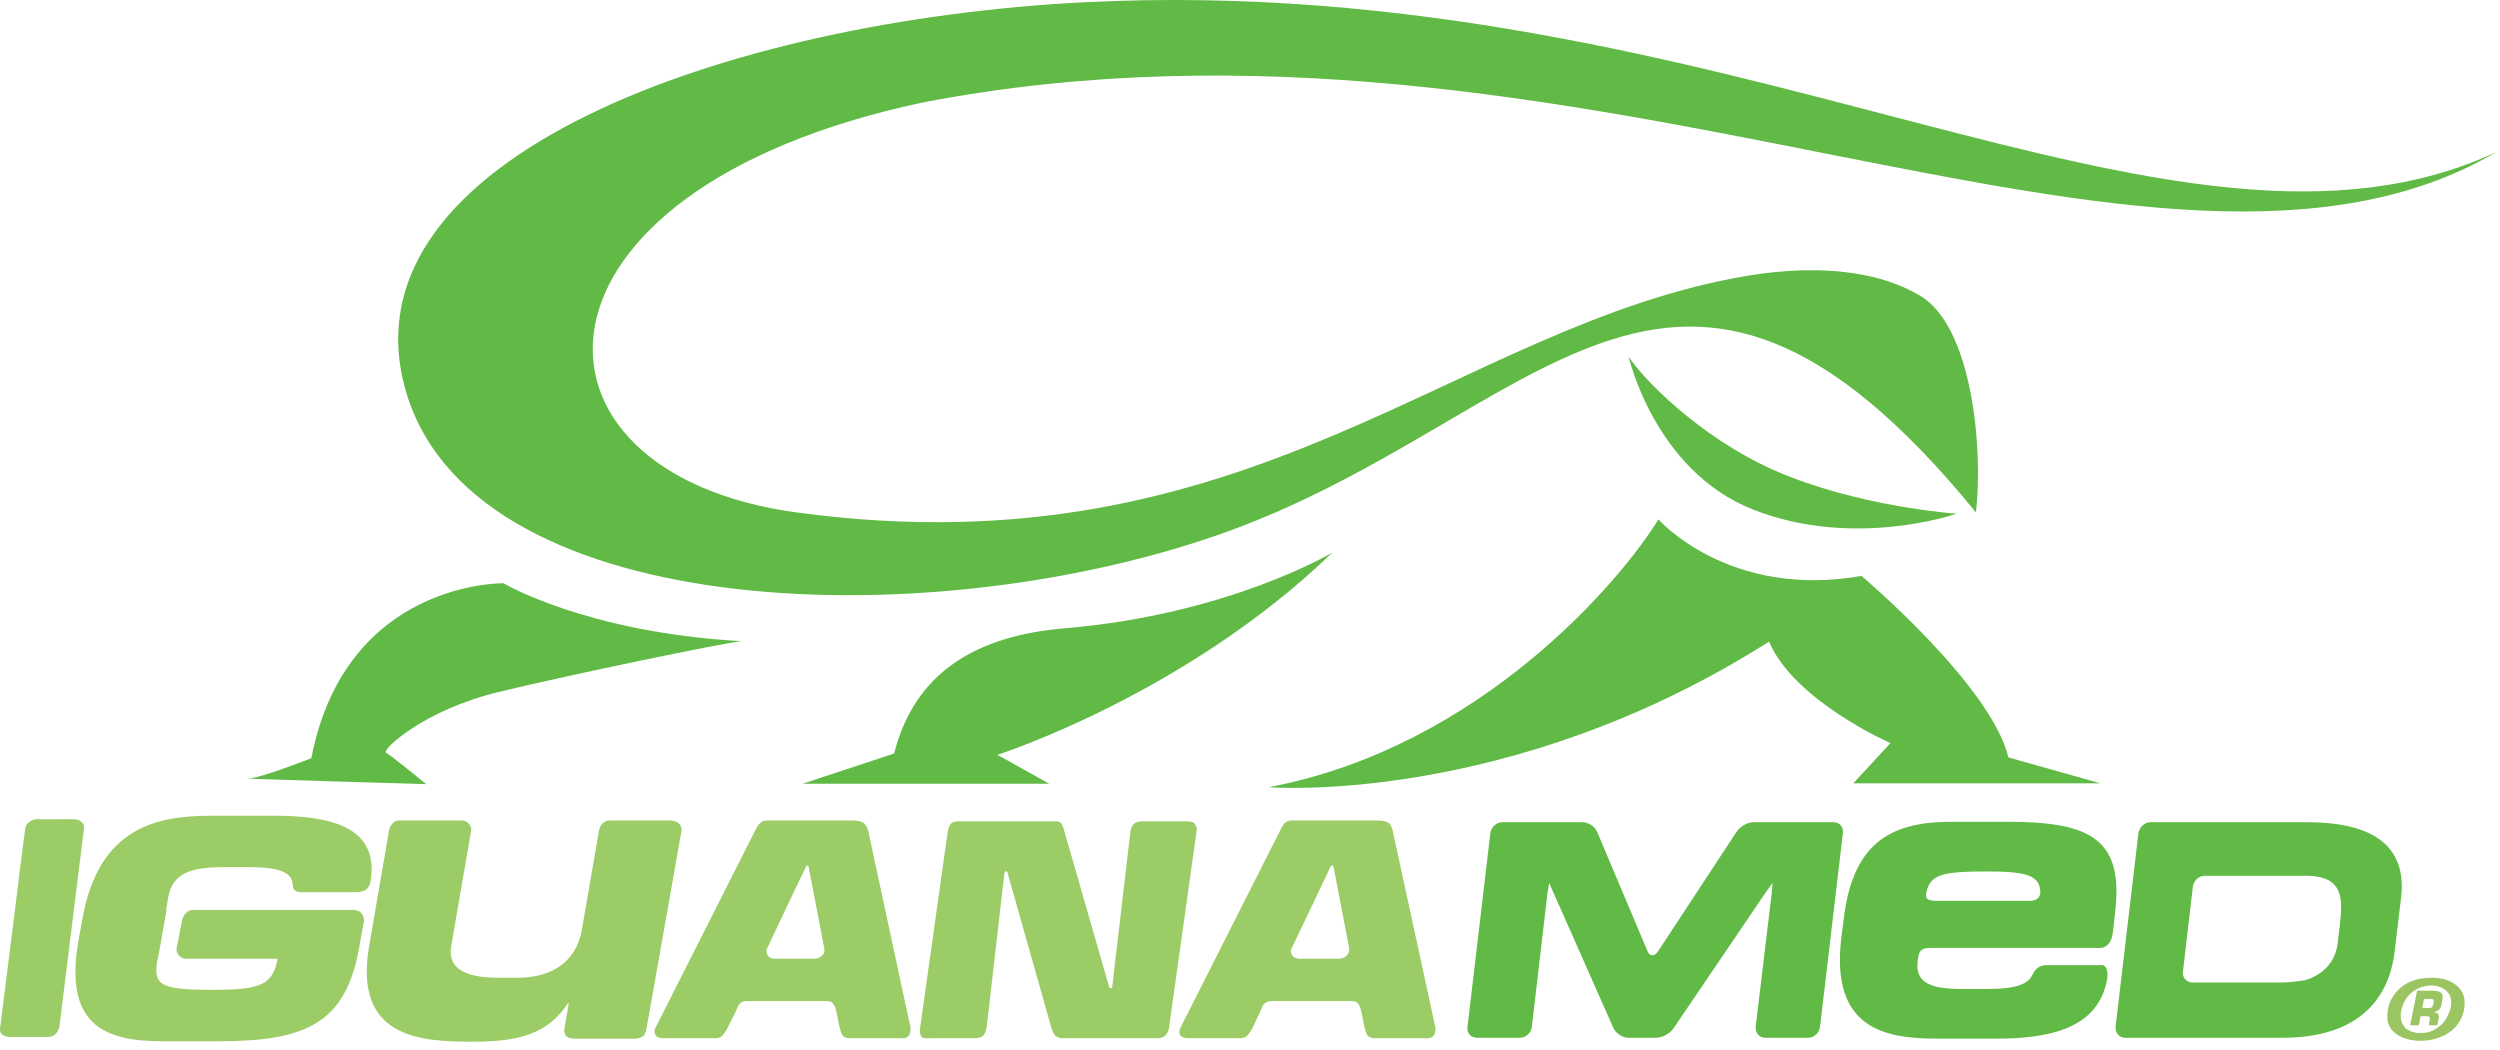 <?xml version="1.0" encoding="UTF-8"?>
<svg xmlns="http://www.w3.org/2000/svg" width="219" height="92" viewBox="0 0 219 92" fill="none">
  <path d="M130.556 72.971C130.632 72.441 131.086 72.025 131.616 72.025H138.618C139.147 72.025 139.715 72.403 139.904 72.857L144.332 83.341C144.522 83.795 144.938 83.795 145.241 83.341L152.129 72.857C152.432 72.403 153.075 72.025 153.605 72.025H160.607C161.137 72.025 161.515 72.441 161.439 72.971L159.434 89.964C159.358 90.494 158.904 90.91 158.374 90.91H154.627C154.135 90.91 153.756 90.494 153.794 89.964L155.195 78.307C155.232 77.778 155.27 77.361 155.27 77.361C155.27 77.361 155.005 77.74 154.665 78.194L146.603 90.078C146.301 90.532 145.619 90.91 145.089 90.91H142.667C142.137 90.91 141.57 90.532 141.343 90.078L136.082 78.194C135.893 77.74 135.703 77.361 135.703 77.361C135.703 77.361 135.628 77.778 135.552 78.307L134.189 89.964C134.114 90.494 133.66 90.91 133.13 90.91H129.383C128.853 90.91 128.474 90.494 128.55 89.964L130.556 72.971Z" fill="#61BA45"></path>
  <path fill-rule="evenodd" clip-rule="evenodd" d="M187.327 72.971C187.403 72.441 187.895 72.025 188.387 72.025H202.087C206.705 72.025 210.944 73.349 210.338 78.61L209.77 83.379C209.203 87.959 206.137 90.91 199.93 90.91H186.154C185.662 90.91 185.283 90.494 185.321 89.964L187.327 72.971ZM191.225 85.12C191.149 85.612 191.528 86.066 192.058 86.066H199.968C200.498 86.066 201.33 85.953 201.86 85.877C201.86 85.877 204.434 85.347 204.774 82.66L204.964 81.07C205.191 78.951 205.456 76.718 202.012 76.718H193.155C192.625 76.718 192.171 77.134 192.096 77.664L191.225 85.12Z" fill="#61BA45"></path>
  <path d="M183.77 84.552H184.224C183.997 84.477 183.77 84.552 183.77 84.552Z" fill="#61BA45"></path>
  <path d="M184.034 83.038H183.656C183.656 83.038 183.807 83.076 184.034 83.038Z" fill="#61BA45"></path>
  <path fill-rule="evenodd" clip-rule="evenodd" d="M168.025 83.947L167.987 84.174C167.76 86.104 169.085 86.634 171.961 86.634H174.081C176.768 86.634 177.676 86.142 178.017 85.423C178.017 85.448 178.017 85.448 178.017 85.423C178.055 85.385 178.055 85.385 178.092 85.309C178.395 84.628 179.001 84.552 179.152 84.552H184.224C184.451 84.628 184.678 84.931 184.602 85.688C183.883 90.002 179.758 90.986 174.875 90.986H169.69C165.111 90.986 160.38 90.116 161.288 82.244L161.515 80.465C162.348 73.501 165.981 71.987 171.015 71.987H175.859C183.202 71.987 186.04 73.539 185.283 79.935L185.094 81.638C184.981 82.736 184.413 83.001 184.034 83.038H168.971C168.441 83.076 168.101 83.19 168.025 83.947ZM169.69 78.913H177.827C178.206 78.913 178.736 78.762 178.736 78.118C178.66 76.642 177.449 76.339 173.967 76.339C170.296 76.339 169.236 76.604 168.82 77.891C168.668 78.534 168.517 78.913 169.69 78.913Z" fill="#61BA45"></path>
  <path d="M2.216 72.517L1.648 76.907V77.02L0.021 89.964C0.021 89.964 -0.093 90.381 0.21 90.645C0.513 90.873 0.967 90.835 0.967 90.835H4.184C4.184 90.835 4.638 90.835 4.865 90.57C5.13 90.343 5.206 89.926 5.206 89.926L7.363 72.517C7.363 72.517 7.439 71.76 6.341 71.76C6.228 71.76 6.303 71.76 5.471 71.76C4.373 71.798 3.162 71.76 3.162 71.76C2.746 71.798 2.33 72.1 2.216 72.517Z" fill="#9BCC65"></path>
  <path d="M87.978 76.529L86.464 89.737C86.464 89.737 86.426 90.494 86.085 90.759C85.783 90.986 85.253 90.948 85.253 90.948H81.544C81.544 90.948 80.938 91.024 80.749 90.835C80.522 90.608 80.598 90.078 80.598 90.078L83.02 72.857C83.02 72.857 83.058 72.479 83.285 72.176C83.512 71.911 83.966 71.949 83.966 71.949H92.292C92.292 71.949 92.784 71.873 92.974 72.138C93.125 72.365 93.239 72.82 93.239 72.82L97.137 86.369C97.137 86.369 97.175 86.558 97.25 86.558C97.326 86.558 97.326 86.558 97.364 86.558C97.44 86.558 97.44 86.369 97.44 86.369L99.029 72.82C99.029 72.82 99.067 72.441 99.332 72.176C99.559 71.949 99.975 71.949 99.975 71.949H103.874C103.874 71.949 104.366 71.911 104.593 72.1C104.933 72.403 104.82 72.82 104.82 72.82L102.398 90.078C102.398 90.078 102.284 90.608 101.981 90.797C101.754 90.948 101.451 90.948 101.451 90.948H93.011C93.011 90.948 92.746 90.948 92.482 90.759C92.254 90.57 92.103 90.04 92.103 90.04L88.281 76.529C88.281 76.529 88.243 76.377 88.205 76.339C88.129 76.302 88.053 76.339 88.016 76.377C88.016 76.415 87.978 76.529 87.978 76.529Z" fill="#9BCC65"></path>
  <path d="M59.706 72.744L56.64 90.078C56.64 90.078 56.602 90.494 56.375 90.721C56.148 90.948 55.732 90.986 55.732 90.986H50.32C50.32 90.986 49.79 90.986 49.601 90.759C49.374 90.532 49.449 90.078 49.449 90.078L49.828 87.883H49.752C48.011 90.57 45.4 91.251 41.539 91.251C37.073 91.251 30.904 91.1 32.342 82.849L34.083 72.744C34.083 72.744 34.121 72.365 34.424 72.1C34.689 71.835 35.03 71.873 35.03 71.873H40.366C40.366 71.873 40.745 71.835 41.01 72.1C41.35 72.403 41.274 72.744 41.274 72.744L39.533 82.849C39.193 84.704 40.517 85.65 43.659 85.65H45.324C48.39 85.65 50.471 84.212 50.963 81.487L52.477 72.744C52.477 72.744 52.515 72.403 52.78 72.138C53.007 71.873 53.423 71.873 53.423 71.873H58.76C58.76 71.873 59.176 71.873 59.479 72.138C59.744 72.403 59.706 72.744 59.706 72.744Z" fill="#9BCC65"></path>
  <path d="M32.456 77.248C33.251 72.517 29.163 71.457 23.978 71.457H18.604C13.835 71.457 8.65 72.365 7.212 80.54L6.871 82.395C5.622 89.624 8.953 91.213 14.176 91.213H19.209C26.892 91.213 30.299 89.586 31.472 82.963L31.888 80.616C31.888 80.616 31.926 80.2 31.547 79.897C31.32 79.708 30.942 79.708 30.942 79.708H16.863C16.863 79.708 16.56 79.708 16.295 79.973C15.992 80.275 15.954 80.616 15.954 80.616L15.463 83.114C15.463 83.114 15.425 83.417 15.69 83.719C16.03 84.06 16.409 83.984 16.409 83.984H24.319C23.902 86.293 22.805 86.71 18.604 86.71C13.911 86.71 13.419 86.293 13.797 83.984H13.835L14.592 79.708H14.554L14.743 78.572C15.122 76.529 16.636 75.961 19.626 75.961H21.859C24.659 75.961 25.454 76.529 25.605 77.248C25.643 77.513 25.643 77.778 25.795 77.967C26.06 78.194 26.514 78.156 26.514 78.156H31.283C31.283 78.156 31.888 78.156 32.191 77.815C32.38 77.588 32.456 77.285 32.456 77.248Z" fill="#9BCC65"></path>
  <path fill-rule="evenodd" clip-rule="evenodd" d="M79.538 90.797C79.273 91.024 78.856 90.948 78.856 90.948H74.504C74.504 90.948 74.05 90.986 73.823 90.721C73.671 90.532 73.558 90.04 73.558 90.04L73.255 88.564C73.255 88.564 73.142 88.072 72.952 87.883C72.763 87.656 72.309 87.694 72.309 87.694H65.459C65.459 87.694 65.004 87.656 64.777 87.958C64.626 88.11 64.475 88.564 64.475 88.564L63.718 90.078C63.718 90.078 63.604 90.343 63.339 90.646C63.188 90.91 62.772 90.948 62.772 90.948H58.23C58.23 90.948 57.586 90.986 57.435 90.683C57.246 90.381 57.397 90.078 57.397 90.078L66.14 72.782C66.14 72.782 66.367 72.29 66.594 72.1C66.859 71.835 67.313 71.873 67.313 71.873H74.769C74.769 71.873 75.45 71.873 75.715 72.138C75.942 72.365 76.056 72.782 76.056 72.782L79.765 90.04C79.765 90.04 79.803 90.57 79.538 90.797ZM72.195 83.038L70.833 75.923C70.757 75.734 70.606 75.847 70.606 75.923C70.568 75.961 67.2 83.076 67.2 83.076C67.2 83.076 67.01 83.341 67.275 83.719C67.465 84.06 68.146 83.984 68.146 83.984H71.287C71.287 83.984 71.703 84.022 72.044 83.682C72.309 83.417 72.195 83.038 72.195 83.038Z" fill="#9BCC65"></path>
  <path fill-rule="evenodd" clip-rule="evenodd" d="M125.522 90.797C125.257 91.024 124.803 90.948 124.803 90.948H120.489C120.489 90.948 120.035 90.986 119.807 90.721C119.656 90.532 119.542 90.04 119.542 90.04L119.24 88.564C119.24 88.564 119.126 88.072 118.937 87.883C118.748 87.656 118.294 87.694 118.294 87.694H111.405C111.405 87.694 110.989 87.656 110.724 87.958C110.573 88.11 110.421 88.564 110.421 88.564L109.702 90.078C109.702 90.078 109.589 90.343 109.324 90.646C109.134 90.91 108.756 90.948 108.756 90.948H104.177C104.177 90.948 103.571 90.986 103.382 90.683C103.23 90.381 103.382 90.078 103.382 90.078L112.124 72.782C112.124 72.782 112.352 72.29 112.541 72.1C112.844 71.835 113.26 71.873 113.26 71.873H120.754C120.754 71.873 121.435 71.873 121.7 72.138C121.927 72.365 122.003 72.782 122.003 72.782L125.749 90.04C125.749 90.04 125.787 90.57 125.522 90.797ZM118.18 83.038L116.818 75.923C116.742 75.734 116.59 75.847 116.553 75.923C116.553 75.961 113.146 83.076 113.146 83.076C113.146 83.076 112.957 83.341 113.222 83.719C113.449 84.06 114.13 83.984 114.13 83.984H117.234C117.234 83.984 117.688 84.022 117.991 83.682C118.256 83.417 118.18 83.038 118.18 83.038Z" fill="#9BCC65"></path>
  <path d="M155.384 41.179C148.76 38.227 143.765 33.004 142.667 31.226C142.667 31.226 144.9 41.179 153.529 44.623C162.423 48.143 171.393 45.002 171.393 45.002C171.393 45.002 162.65 44.396 155.384 41.179Z" fill="#61BA45"></path>
  <path d="M80.863 8.971C138.655 -2.156 188.992 30.809 218.74 13.286C190.43 26.57 151.826 -2.61 95.093 0.191C63.566 1.78 30.11 13.816 35.446 33.875C40.858 54.312 80.484 55.94 106.599 46.894C134.795 37.13 146.452 12.264 173.096 44.888C173.74 39.249 172.756 28.538 168.176 25.889C166.435 24.867 164.505 24.262 162.499 23.959C159.396 23.467 156.141 23.656 153.113 24.148C127.415 28.463 109.664 50.3 69.773 44.888C44.34 41.444 44.416 16.692 80.863 8.971Z" fill="#61BA45"></path>
  <path d="M64.966 56.167C63.188 56.356 50.017 59.081 43.621 60.633C37.111 62.222 33.44 65.666 33.818 65.931C34.575 66.423 37.338 68.694 37.338 68.694C37.338 68.694 20.723 68.202 21.745 68.202C22.729 68.202 27.271 66.423 27.271 66.423C30.298 50.83 44.113 51.095 44.113 51.095C44.113 51.095 51.342 55.41 64.966 56.167Z" fill="#61BA45"></path>
  <path d="M93.352 55.031C85.442 55.675 80.106 58.968 78.327 66.007L70.303 68.656H91.914L87.372 66.121C87.372 66.121 103.836 60.86 116.704 48.408C116.704 48.408 107.658 53.82 93.352 55.031Z" fill="#61BA45"></path>
  <path d="M183.996 68.619L175.935 66.348C174.421 60.027 163.067 50.452 163.067 50.452C151.41 52.496 145.278 45.494 145.278 45.494C142.099 50.717 129.761 65.439 111.14 68.959C111.14 68.959 132.221 70.662 154.967 56.205C157.162 61.39 165.602 65.099 165.602 65.099L162.347 68.619H183.996Z" fill="#61BA45"></path>
  <path fill-rule="evenodd" clip-rule="evenodd" d="M211.738 86.785H213.177C213.82 86.823 214.085 86.974 213.934 87.694C213.858 88.223 213.782 88.526 213.252 88.64L213.214 88.677C213.517 88.677 213.706 88.867 213.631 89.207L213.517 89.813H212.76L212.836 89.397C212.912 89.169 212.836 89.018 212.609 89.018H212.041L211.89 89.813H211.133L211.738 86.785ZM212.76 88.299C213.101 88.299 213.101 88.186 213.177 87.845C213.214 87.58 213.177 87.504 212.912 87.504H212.344L212.193 88.299H212.76Z" fill="#9AC562"></path>
  <path fill-rule="evenodd" clip-rule="evenodd" d="M209.127 89.056C209.127 88.022 209.531 87.164 210.338 86.482C211.019 85.927 211.915 85.65 213.025 85.65C213.883 85.65 214.577 85.852 215.107 86.255C215.637 86.659 215.902 87.189 215.902 87.845C215.902 88.476 215.738 89.043 215.41 89.548C215.082 90.078 214.602 90.482 213.971 90.759C213.366 91.037 212.722 91.175 212.041 91.175C211.486 91.175 210.981 91.087 210.527 90.91C210.073 90.734 209.72 90.482 209.468 90.154C209.241 89.851 209.127 89.485 209.127 89.056ZM210.3 88.98C210.3 89.46 210.464 89.838 210.792 90.116C211.12 90.368 211.537 90.494 212.041 90.494C212.319 90.494 212.584 90.456 212.836 90.381C213.088 90.305 213.328 90.179 213.555 90.002C213.782 89.851 213.971 89.674 214.123 89.472C214.274 89.27 214.4 89.043 214.501 88.791C214.653 88.463 214.728 88.148 214.728 87.845C214.728 87.365 214.564 87 214.236 86.747C213.883 86.47 213.467 86.331 212.987 86.331C212.584 86.331 212.23 86.407 211.928 86.558C211.6 86.684 211.309 86.874 211.057 87.126C210.805 87.403 210.616 87.706 210.489 88.034C210.363 88.387 210.3 88.703 210.3 88.98Z" fill="#9AC562"></path>
</svg>

